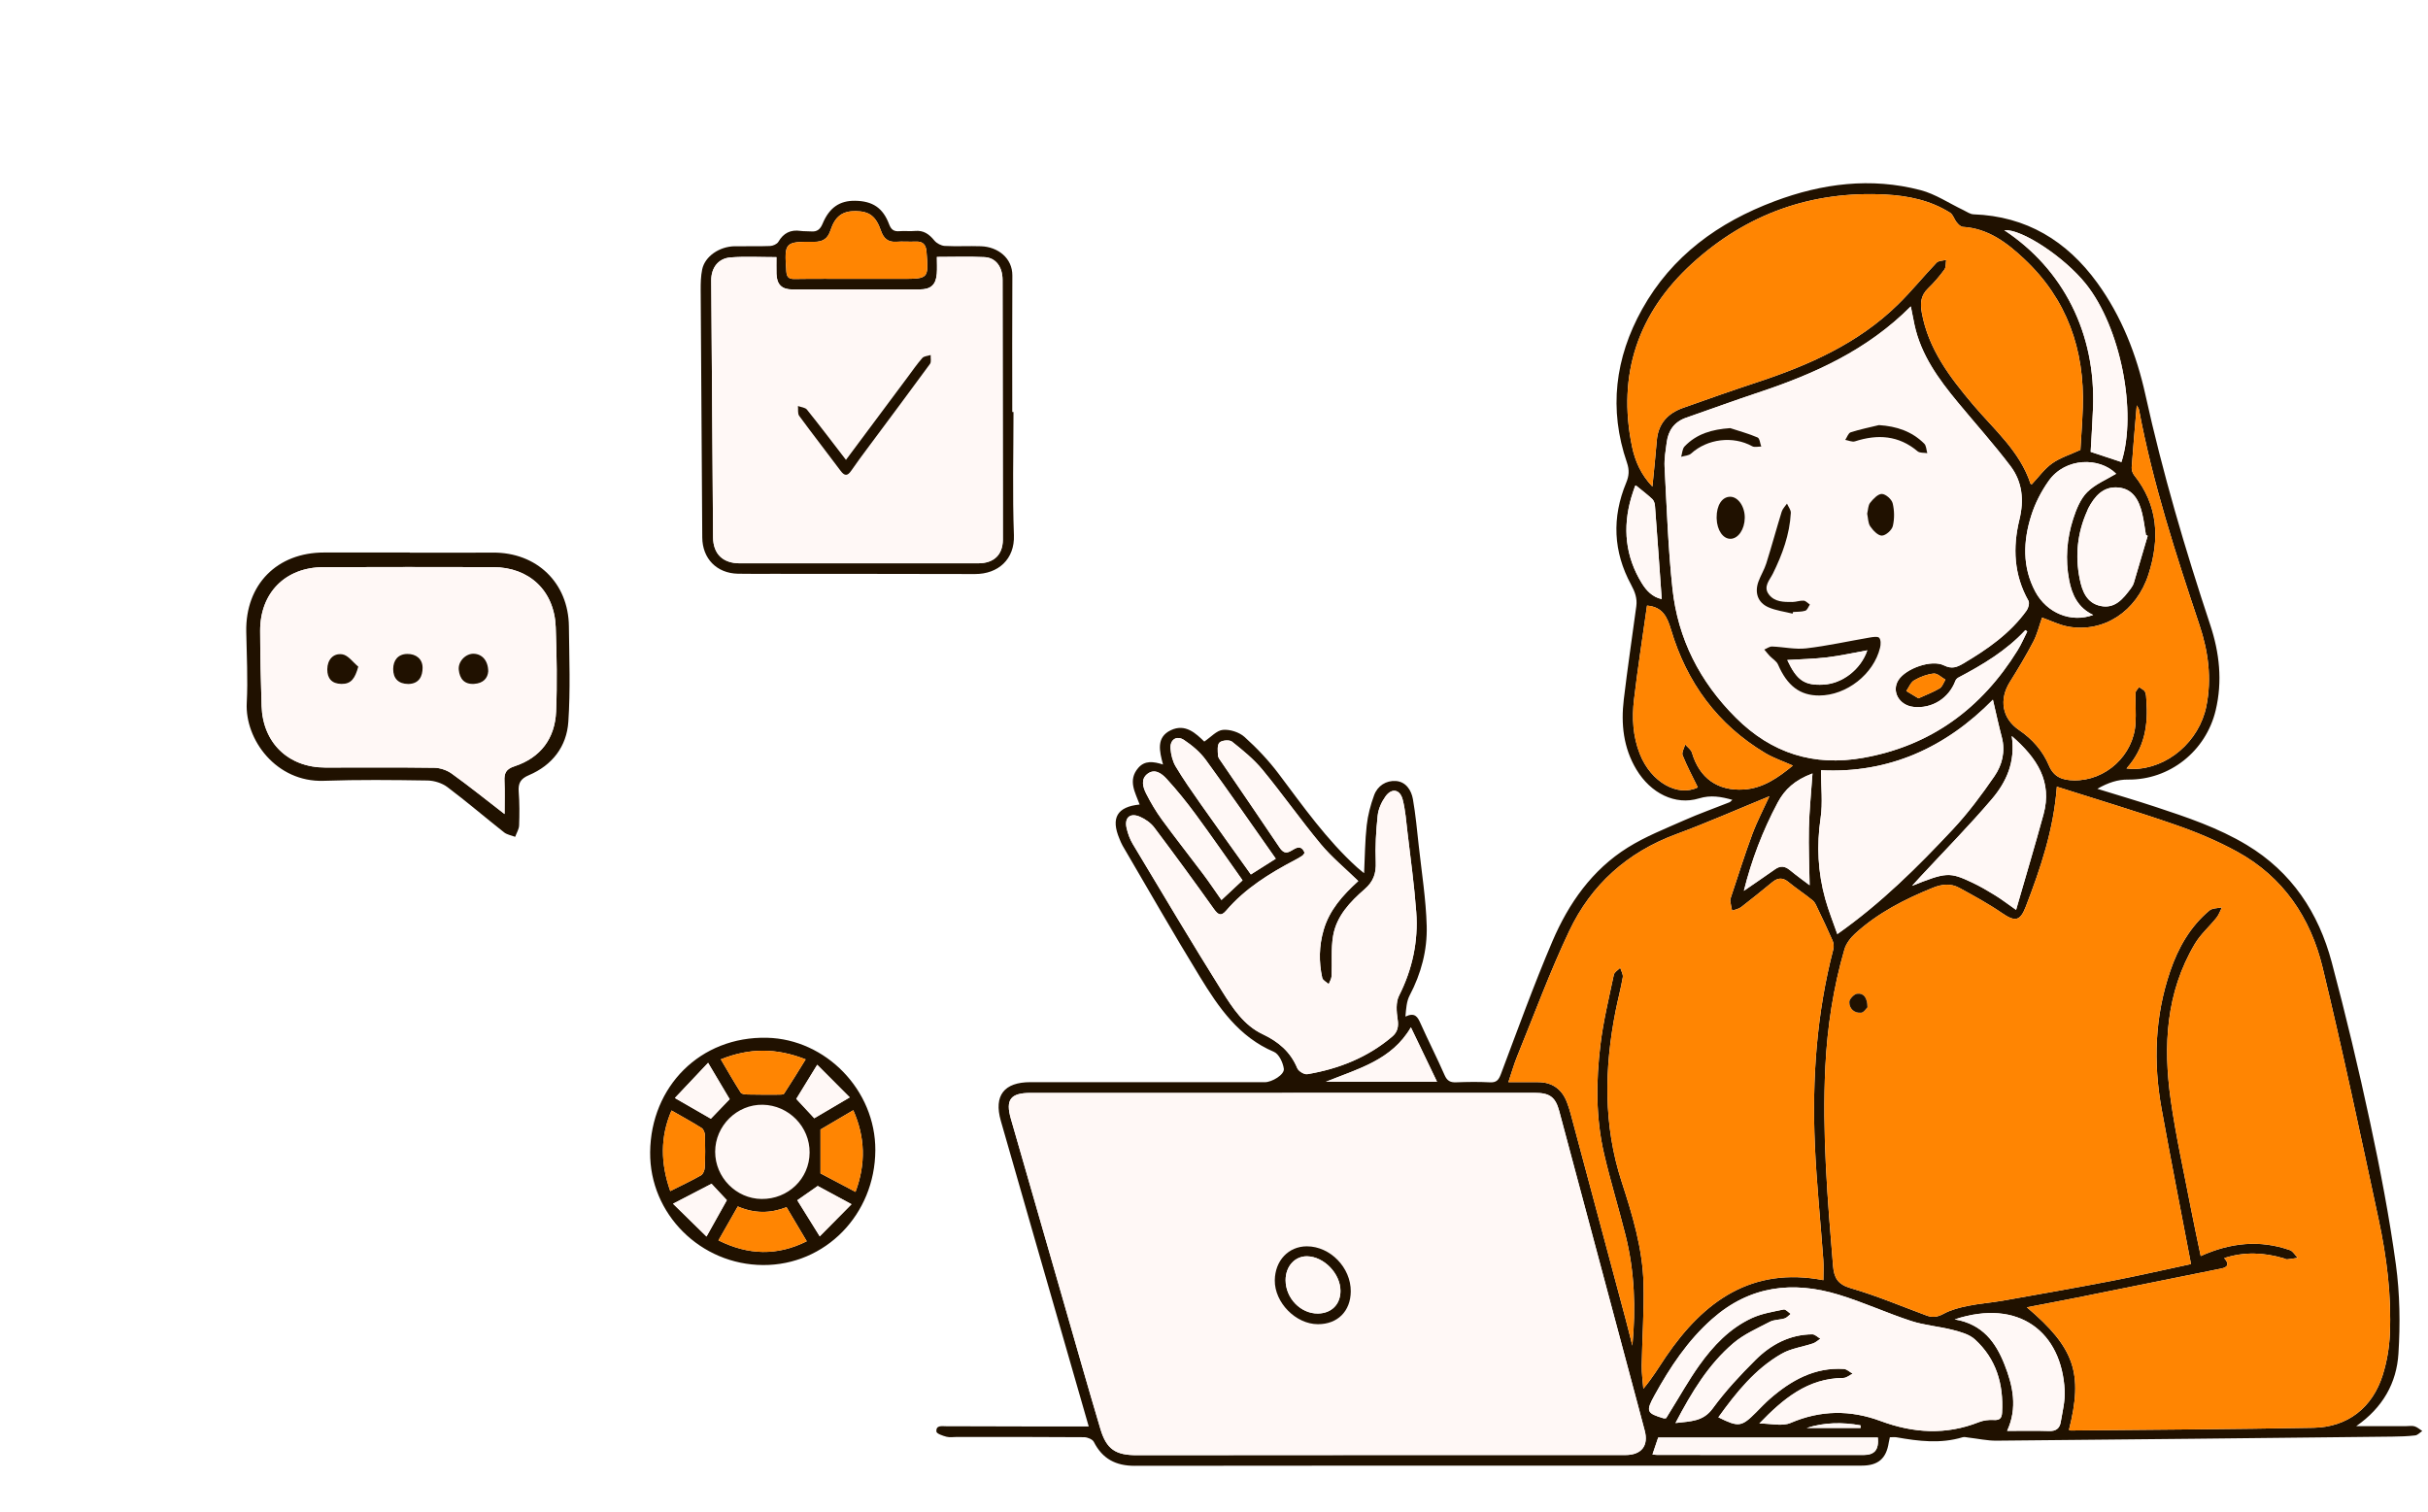 <svg width="212" height="132" viewBox="0 0 212 132" fill="none" xmlns="http://www.w3.org/2000/svg">
<path d="M95.062 124.566C94.419 122.331 93.802 120.188 93.186 118.045C91.251 111.323 89.31 104.603 87.387 97.877C86.754 95.667 87.673 94.498 89.972 94.499C96.793 94.505 103.614 94.503 110.435 94.503C111.058 94.504 112.165 93.843 112.098 93.331C112.027 92.795 111.67 92.036 111.236 91.852C108.165 90.553 106.413 87.977 104.784 85.321C102.465 81.54 100.269 77.683 98.024 73.856C97.913 73.666 97.833 73.456 97.747 73.252C96.973 71.426 97.541 70.448 99.508 70.254C99.123 69.201 98.456 68.143 99.381 67.063C99.957 66.39 100.706 66.49 101.549 66.761C101.242 65.608 100.927 64.388 102.228 63.766C103.507 63.154 104.423 64.054 105.151 64.757C105.735 64.366 106.232 63.783 106.776 63.735C107.394 63.68 108.204 63.938 108.665 64.353C109.752 65.332 110.777 66.415 111.655 67.584C113.794 70.428 115.842 73.341 118.499 75.749C118.653 75.888 118.82 76.015 119.106 76.252C119.179 74.761 119.183 73.411 119.334 72.077C119.434 71.184 119.671 70.288 119.98 69.442C120.281 68.615 121.034 68.142 121.877 68.2C122.743 68.259 123.23 68.989 123.369 69.79C123.601 71.126 123.728 72.48 123.875 73.829C124.131 76.168 124.506 78.505 124.572 80.85C124.631 82.963 124.092 85.015 123.084 86.924C122.811 87.441 122.776 88.083 122.714 88.77C123.561 88.373 123.786 88.817 124.035 89.372C124.715 90.888 125.469 92.371 126.138 93.891C126.357 94.387 126.638 94.532 127.149 94.512C128.122 94.475 129.1 94.459 130.071 94.513C130.654 94.546 130.851 94.323 131.049 93.798C132.512 89.917 133.92 86.01 135.548 82.198C136.963 78.887 139.015 75.952 142.136 74.005C143.675 73.045 145.396 72.367 147.064 71.627C148.353 71.054 149.688 70.585 150.999 70.062C151.091 70.026 151.16 69.931 151.261 69.845C150.268 69.567 149.379 69.406 148.346 69.72C146.275 70.35 144.13 69.276 142.88 67.194C141.742 65.299 141.526 63.219 141.78 61.086C142.104 58.363 142.508 55.65 142.874 52.933C142.966 52.249 142.754 51.676 142.418 51.057C140.856 48.178 140.732 45.188 141.987 42.163C142.24 41.554 142.282 41.055 142.053 40.388C140.453 35.739 141.014 31.253 143.382 27.002C145.978 22.344 150.043 19.414 154.949 17.572C159.091 16.016 163.356 15.469 167.686 16.601C168.994 16.943 170.18 17.751 171.423 18.342C171.715 18.48 172.012 18.704 172.313 18.715C176.935 18.878 180.467 21.041 183.118 24.693C185.244 27.623 186.556 30.977 187.325 34.472C188.825 41.288 190.793 47.959 192.988 54.574C193.791 56.996 194.069 59.482 193.461 62.029C192.61 65.594 189.444 68.123 185.784 68.076C184.95 68.066 184.066 68.335 183.131 68.882C184.857 69.417 186.543 69.911 188.211 70.461C190.946 71.364 193.674 72.279 196.168 73.779C200.109 76.149 202.443 79.706 203.596 84.031C204.828 88.654 205.938 93.314 206.942 97.992C207.824 102.106 208.625 106.248 209.195 110.414C209.546 112.98 209.582 115.626 209.418 118.215C209.258 120.746 208.07 122.913 205.732 124.536C207.325 124.536 208.704 124.536 210.082 124.536C210.333 124.536 210.6 124.483 210.83 124.553C211.072 124.627 211.278 124.819 211.5 124.96C211.296 125.094 211.102 125.32 210.885 125.345C210.225 125.423 209.556 125.444 208.889 125.451C197.37 125.577 185.85 125.704 174.33 125.805C173.509 125.813 172.686 125.626 171.863 125.533C171.699 125.514 171.518 125.46 171.37 125.505C169.446 126.089 167.526 125.853 165.602 125.512C165.419 125.48 165.225 125.508 165.012 125.508C164.973 125.688 164.938 125.82 164.918 125.953C164.708 127.36 163.999 127.983 162.559 127.983C155.264 127.988 147.97 127.987 140.675 127.987C126.81 127.987 112.945 127.977 99.079 128C97.427 128.003 96.26 127.395 95.509 125.913C95.394 125.686 94.955 125.505 94.665 125.502C90.962 125.473 87.259 125.481 83.556 125.479C83.25 125.479 82.928 125.538 82.641 125.462C82.317 125.377 81.78 125.194 81.763 125.014C81.71 124.436 82.238 124.545 82.61 124.546C85.227 124.549 87.844 124.56 90.46 124.566C91.96 124.569 93.46 124.566 95.062 124.566ZM191.307 110.383C190.431 105.778 189.548 101.301 188.735 96.812C188.003 92.765 188.149 88.753 189.483 84.827C190.182 82.77 191.23 80.922 192.914 79.507C193.173 79.29 193.638 79.318 194.007 79.233C193.854 79.533 193.746 79.868 193.54 80.127C192.92 80.906 192.141 81.583 191.639 82.427C189.119 86.67 188.87 91.317 189.536 96.041C189.979 99.189 190.679 102.301 191.279 105.426C191.552 106.845 191.861 108.257 192.156 109.682C194.767 108.506 197.325 108.25 199.94 109.165C200.213 109.261 200.397 109.608 200.623 109.838C200.314 109.885 200.007 109.943 199.698 109.971C199.596 109.98 199.489 109.905 199.382 109.874C197.673 109.372 195.966 109.292 194.203 109.862C194.665 110.37 194.531 110.656 193.957 110.772C189.777 111.617 185.598 112.462 181.417 113.3C179.96 113.592 178.5 113.864 176.974 114.158C181.145 117.693 181.9 119.924 180.652 124.859C180.701 124.879 180.751 124.918 180.8 124.917C187.867 124.846 194.934 124.81 202 124.679C204.977 124.624 207.153 122.929 208.048 120.069C208.407 118.921 208.618 117.692 208.67 116.49C208.815 113.119 208.395 109.779 207.691 106.493C206.116 99.139 204.557 91.779 202.793 84.469C201.748 80.139 199.357 76.579 195.349 74.379C193.634 73.438 191.8 72.669 189.95 72.026C186.546 70.844 183.09 69.812 179.594 68.698C179.313 72.452 178.168 75.829 176.885 79.165C176.383 80.47 175.933 80.505 174.787 79.719C173.605 78.908 172.336 78.218 171.075 77.53C170.33 77.123 169.557 77.202 168.756 77.528C166.299 78.526 163.96 79.721 161.988 81.52C161.585 81.888 161.195 82.388 161.047 82.899C160.077 86.237 159.552 89.661 159.381 93.127C159.095 98.939 159.569 104.726 160.05 110.513C160.138 111.579 160.449 112.157 161.606 112.493C163.857 113.146 166.031 114.066 168.235 114.883C168.766 115.081 169.199 115.001 169.719 114.718C170.359 114.37 171.106 114.18 171.829 114.033C172.833 113.829 173.863 113.757 174.873 113.579C178.065 113.015 181.258 112.454 184.441 111.84C186.719 111.401 188.982 110.879 191.307 110.383ZM111.947 95.431V95.439C104.626 95.439 97.305 95.44 89.984 95.438C88.234 95.437 87.782 96.023 88.266 97.704C89.783 102.976 91.302 108.249 92.821 113.52C93.903 117.275 94.966 121.036 96.082 124.781C96.615 126.572 97.425 127.073 99.253 127.072C113.477 127.059 127.701 127.056 141.924 127.058C143.317 127.058 143.965 126.257 143.604 124.914C143.41 124.191 143.22 123.467 143.027 122.744C140.735 114.174 138.445 105.605 136.148 97.037C135.813 95.785 135.305 95.43 133.992 95.43C126.644 95.432 119.295 95.431 111.947 95.431ZM159.207 111.788C159.207 111.167 159.243 110.587 159.201 110.013C158.958 106.664 158.608 103.321 158.463 99.968C158.215 94.207 158.617 88.492 160.078 82.883C160.137 82.654 160.107 82.36 160.012 82.142C159.609 81.215 159.173 80.302 158.736 79.391C158.607 79.123 158.493 78.809 158.277 78.632C157.591 78.068 156.841 77.583 156.155 77.019C155.655 76.607 155.225 76.645 154.754 77.029C153.85 77.766 152.948 78.507 152.023 79.216C151.809 79.38 151.503 79.424 151.239 79.523C151.183 79.239 151.111 78.957 151.079 78.671C151.065 78.541 151.12 78.398 151.164 78.268C151.769 76.458 152.336 74.635 153 72.847C153.412 71.736 153.97 70.68 154.493 69.533C151.724 70.666 149.067 71.839 146.348 72.846C142.087 74.423 138.935 77.251 137.019 81.291C135.328 84.857 133.964 88.579 132.472 92.239C132.185 92.945 131.978 93.684 131.704 94.497C132.65 94.497 133.48 94.495 134.31 94.498C135.537 94.501 136.369 95.112 136.805 96.223C137.066 96.888 137.231 97.593 137.417 98.285C138.921 103.893 140.422 109.501 141.92 115.111C142.132 115.906 142.328 116.707 142.531 117.505C142.838 114.241 142.725 111.032 141.937 107.883C141.34 105.499 140.613 103.146 140.058 100.753C139.329 97.608 139.354 94.404 139.741 91.224C139.99 89.171 140.484 87.147 140.911 85.119C140.959 84.887 141.277 84.711 141.469 84.51C141.551 84.786 141.738 85.082 141.694 85.337C141.526 86.317 141.264 87.28 141.07 88.256C140.076 93.277 139.986 98.254 141.596 103.201C142.537 106.095 143.428 109.036 143.504 112.108C143.562 114.484 143.385 116.866 143.346 119.246C143.334 119.919 143.437 120.595 143.488 121.269C144.294 120.319 144.852 119.363 145.474 118.45C148.773 113.613 152.969 110.59 159.207 111.788ZM177.009 55.145C176.955 55.104 176.9 55.063 176.846 55.022C175.183 56.819 173.126 58.045 170.996 59.167C170.888 59.224 170.778 59.338 170.736 59.45C170.162 60.981 168.687 61.906 167.077 61.729C165.813 61.591 165.128 60.353 165.771 59.37C166.423 58.373 168.649 57.566 169.733 58.103C170.434 58.451 170.878 58.262 171.439 57.931C173.533 56.692 175.512 55.318 176.953 53.312C177.11 53.093 177.223 52.659 177.112 52.462C175.838 50.201 175.729 47.81 176.326 45.368C176.741 43.673 176.58 42.068 175.547 40.703C174.092 38.781 172.475 36.981 170.937 35.121C169.266 33.101 167.733 31 167.164 28.365C167.058 27.876 166.967 27.384 166.841 26.755C163.041 30.571 158.44 32.642 153.58 34.259C151.454 34.966 149.35 35.739 147.233 36.473C146.201 36.831 145.667 37.58 145.529 38.626C145.435 39.34 145.305 40.065 145.343 40.778C145.534 44.322 145.651 47.878 146.031 51.404C146.504 55.788 148.415 59.529 151.563 62.67C154.682 65.78 158.364 66.939 162.663 66.18C168.601 65.13 173.017 61.862 176.161 56.794C176.486 56.271 176.729 55.696 177.009 55.145ZM144.28 42.491C144.416 41.073 144.558 39.78 144.661 38.483C144.779 37.002 145.61 36.096 146.95 35.619C149.094 34.856 151.241 34.099 153.402 33.388C157.929 31.896 162.234 29.996 165.7 26.609C166.891 25.446 167.94 24.141 169.092 22.937C169.266 22.755 169.645 22.769 169.93 22.693C169.882 22.981 169.924 23.334 169.77 23.544C169.345 24.125 168.872 24.681 168.353 25.18C167.715 25.792 167.65 26.461 167.8 27.294C168.377 30.498 170.254 32.945 172.279 35.345C174.113 37.516 176.361 39.399 177.292 42.232C177.303 42.267 177.385 42.28 177.407 42.29C177.997 41.666 178.504 40.945 179.182 40.464C179.883 39.967 180.749 39.703 181.649 39.287C181.716 38.133 181.816 36.86 181.858 35.586C182.023 30.524 180.479 26.114 176.735 22.604C175.226 21.189 173.588 19.942 171.378 19.812C171.191 19.801 170.985 19.582 170.846 19.412C170.632 19.149 170.534 18.74 170.272 18.576C168.556 17.497 166.627 17.093 164.636 16.988C158.172 16.647 152.492 18.679 147.746 23.011C143.045 27.302 141.195 32.67 142.499 38.99C142.764 40.273 143.289 41.455 144.28 42.491ZM118.597 76.936C117.445 75.814 116.273 74.853 115.321 73.708C113.565 71.595 111.983 69.338 110.235 67.217C109.473 66.292 108.515 65.513 107.571 64.761C107.348 64.583 106.679 64.64 106.478 64.846C106.266 65.062 106.327 65.588 106.35 65.974C106.361 66.173 106.533 66.371 106.657 66.553C108.343 69.032 110.045 71.5 111.713 73.991C112.02 74.448 112.283 74.578 112.774 74.274C113.163 74.033 113.628 73.746 113.912 74.476C113.848 74.558 113.798 74.665 113.713 74.723C113.507 74.861 113.29 74.985 113.07 75.1C110.846 76.269 108.724 77.577 107.067 79.515C106.629 80.027 106.364 79.898 105.995 79.38C104.289 76.986 102.554 74.612 100.786 72.264C100.484 71.862 100.009 71.528 99.543 71.325C98.672 70.947 98.159 71.396 98.371 72.319C98.48 72.797 98.657 73.283 98.909 73.703C101.491 78.006 104.053 82.322 106.716 86.575C107.623 88.023 108.622 89.538 110.222 90.295C111.634 90.963 112.669 91.837 113.272 93.28C113.381 93.541 113.882 93.846 114.146 93.802C116.897 93.339 119.427 92.338 121.573 90.506C122.02 90.124 122.132 89.652 122.036 89.023C121.932 88.347 121.865 87.525 122.154 86.954C123.327 84.633 123.846 82.197 123.658 79.635C123.488 77.315 123.166 75.006 122.895 72.693C122.783 71.733 122.715 70.756 122.475 69.826C122.242 68.917 121.515 68.79 120.974 69.548C120.633 70.026 120.354 70.632 120.293 71.207C120.149 72.555 120.069 73.923 120.126 75.276C120.167 76.273 119.917 76.983 119.15 77.65C117.887 78.75 116.699 79.993 116.402 81.712C116.204 82.862 116.321 84.065 116.266 85.242C116.255 85.477 116.103 85.706 116.016 85.938C115.821 85.757 115.498 85.605 115.452 85.393C115.144 83.993 115.169 82.591 115.574 81.203C116.074 79.485 117.203 78.204 118.597 76.936ZM146.295 124.263C147.668 124.107 148.718 124.126 149.545 122.99C150.65 121.472 151.949 120.078 153.284 118.75C154.631 117.412 156.27 116.533 158.242 116.518C158.476 116.516 158.711 116.768 158.945 116.902C158.734 117.041 158.54 117.231 158.308 117.31C157.397 117.619 156.388 117.743 155.571 118.209C153.236 119.543 151.593 121.607 150.039 123.764C151.817 124.646 152.057 124.609 153.346 123.318C153.739 122.924 154.119 122.515 154.538 122.15C156.387 120.54 158.434 119.385 160.992 119.541C161.257 119.557 161.508 119.81 161.765 119.953C161.496 120.084 161.228 120.326 160.959 120.327C157.82 120.35 155.687 122.164 153.618 124.303C154.611 124.303 155.604 124.573 156.345 124.255C158.976 123.125 161.578 123.113 164.199 124.087C167.065 125.153 169.905 125.329 172.788 124.186C173.187 124.028 173.66 123.971 174.09 123.997C174.616 124.03 174.784 123.833 174.811 123.35C174.949 120.872 174.303 118.66 172.436 116.961C171.945 116.513 171.182 116.307 170.506 116.133C169.307 115.824 168.043 115.735 166.872 115.353C164.744 114.659 162.696 113.713 160.557 113.061C156.534 111.835 152.786 112.271 149.499 115.172C147.356 117.064 145.823 119.388 144.462 121.851C143.694 123.241 143.771 123.41 145.258 123.853C145.308 123.868 145.367 123.849 145.475 123.843C145.587 123.66 145.713 123.45 145.843 123.243C146.678 121.903 147.45 120.519 148.364 119.234C149.581 117.524 151.025 115.994 152.966 115.098C153.825 114.701 154.802 114.547 155.74 114.349C155.911 114.313 156.149 114.597 156.355 114.734C156.179 114.869 156.021 115.067 155.821 115.129C155.401 115.259 154.91 115.228 154.533 115.425C153.437 115.998 152.263 116.509 151.338 117.3C149.18 119.143 147.722 121.539 146.295 124.263ZM185.676 67.103C185.99 67.13 186.123 67.153 186.255 67.152C189.259 67.124 192.03 64.743 192.647 61.662C193.129 59.252 192.819 56.899 192.053 54.602C189.989 48.414 187.97 42.214 186.768 35.784C186.741 35.644 186.633 35.518 186.57 35.398C186.417 37.217 186.258 39.007 186.129 40.8C186.113 41.024 186.195 41.309 186.334 41.483C188.452 44.131 188.588 47.071 187.596 50.154C186.552 53.402 183.684 55.274 180.582 54.716C179.79 54.573 179.042 54.191 178.303 53.93C178.056 54.63 177.883 55.372 177.541 56.026C176.913 57.229 176.213 58.396 175.493 59.548C174.525 61.098 174.814 62.747 176.301 63.756C177.461 64.543 178.364 65.573 178.899 66.842C179.339 67.885 180.112 68.127 181.078 68.144C183.858 68.192 186.294 65.955 186.462 63.167C186.516 62.281 186.441 61.388 186.465 60.5C186.47 60.331 186.665 60.168 186.772 60.003C186.95 60.133 187.196 60.228 187.289 60.404C187.399 60.611 187.392 60.887 187.411 61.135C187.57 63.274 187.296 65.298 185.676 67.103ZM160.424 81.57C164.293 78.844 167.455 75.679 170.513 72.418C171.852 70.99 173.032 69.396 174.143 67.781C174.82 66.799 175.116 65.622 174.786 64.374C174.501 63.291 174.267 62.194 174.01 61.099C169.873 65.312 164.884 67.558 159.002 67.26C159.002 68.732 159.163 70.109 158.966 71.432C158.609 73.839 158.728 76.184 159.374 78.508C159.657 79.526 160.058 80.512 160.424 81.57ZM143.81 52.884C143.427 55.608 142.997 58.34 142.674 61.085C142.486 62.689 142.568 64.295 143.181 65.841C144.17 68.336 146.51 69.606 148.245 68.757C147.792 67.826 147.301 66.913 146.917 65.957C146.818 65.71 147.057 65.328 147.14 65.008C147.343 65.247 147.653 65.455 147.733 65.73C148.38 67.941 149.968 69.088 152.263 68.942C153.965 68.834 155.256 67.9 156.545 66.855C155.699 66.477 154.872 66.203 154.142 65.767C149.963 63.274 147.279 59.598 145.904 54.983C145.564 53.843 145.157 52.996 143.81 52.884ZM175.656 64.273C175.993 66.544 175.177 68.298 173.923 69.772C171.928 72.116 169.76 74.313 167.665 76.573C167.478 76.775 167.293 76.98 166.951 77.355C169.931 76.162 170.224 76.136 172.19 77.062C172.891 77.392 173.563 77.789 174.223 78.195C174.777 78.536 175.294 78.936 176.034 79.455C176.866 76.568 177.682 73.848 178.43 71.109C179.208 68.261 177.88 66.202 175.656 64.273ZM182.767 53.698C181.443 53.08 180.912 51.948 180.665 50.652C180.32 48.843 180.461 47.042 181.021 45.305C181.289 44.474 181.65 43.57 182.244 42.974C182.941 42.276 183.939 41.876 184.769 41.369C183.322 39.91 180.341 39.929 178.876 41.997C178.229 42.911 177.692 43.958 177.356 45.024C176.654 47.251 176.565 49.511 177.71 51.66C178.713 53.543 180.857 54.415 182.767 53.698ZM170.674 115.214C173.12 115.624 174.264 117.235 175.019 119.143C175.755 121 176.182 122.935 175.251 124.951C176.539 124.951 177.732 124.923 178.924 124.963C179.513 124.983 179.839 124.725 179.927 124.205C180.084 123.282 180.322 122.342 180.276 121.422C180.021 116.337 176.293 113.357 170.674 115.214ZM185.233 40.348C186.624 35.987 185.154 28.578 182.131 24.797C180.242 22.434 176.494 19.966 175.006 20.105C180.117 23.482 183.01 29.062 182.751 35.657C182.7 36.952 182.612 38.245 182.546 39.458C183.508 39.777 184.371 40.062 185.233 40.348ZM187.525 46.792L187.372 46.715C187.265 46.09 187.193 45.457 187.045 44.842C186.771 43.705 186.258 42.687 184.949 42.571C183.632 42.453 182.889 43.343 182.33 44.403C182.292 44.476 182.27 44.558 182.236 44.634C181.382 46.54 181.179 48.524 181.59 50.561C181.804 51.625 182.199 52.657 183.404 52.914C184.67 53.184 185.38 52.282 186.043 51.4C186.158 51.247 186.263 51.072 186.318 50.891C186.728 49.527 187.124 48.159 187.525 46.792ZM109.219 76.36C109.941 75.904 110.614 75.478 111.394 74.985C109.347 72.081 107.349 69.186 105.276 66.346C104.782 65.671 104.093 65.095 103.392 64.625C102.743 64.19 102.145 64.584 102.204 65.369C102.244 65.903 102.387 66.481 102.658 66.936C103.324 68.052 104.073 69.122 104.821 70.186C106.269 72.244 107.74 74.287 109.219 76.36ZM158.257 67.542C156.721 68.112 155.831 68.936 155.22 70.082C153.909 72.542 152.925 75.123 152.266 77.79C153.189 77.154 154.098 76.537 154.997 75.904C155.449 75.586 155.843 75.624 156.268 75.972C156.863 76.461 157.49 76.91 158.007 77.302C157.981 75.655 157.905 73.981 157.944 72.311C157.98 70.772 158.141 69.237 158.257 67.542ZM108.493 76.872C107.096 74.901 105.775 72.986 104.397 71.112C103.611 70.043 102.772 69.005 101.877 68.026C101.467 67.578 100.854 67.079 100.201 67.568C99.582 68.032 99.793 68.743 100.083 69.313C100.483 70.096 100.934 70.864 101.452 71.573C102.628 73.184 103.867 74.748 105.064 76.344C105.606 77.067 106.108 77.82 106.652 78.593C107.27 78.015 107.856 77.468 108.493 76.872ZM144.285 127.008C144.437 127.024 144.571 127.049 144.704 127.049C150.708 127.053 156.712 127.059 162.716 127.055C163.687 127.054 164.058 126.596 163.966 125.534H144.783C144.607 126.053 144.451 126.515 144.285 127.008ZM145.093 52.315C144.894 49.521 144.707 46.838 144.503 44.157C144.488 43.955 144.404 43.706 144.263 43.575C143.809 43.155 143.313 42.78 142.835 42.39C142.804 42.414 142.771 42.426 142.764 42.447C142.649 42.788 142.526 43.125 142.426 43.47C141.673 46.083 141.915 48.582 143.348 50.918C143.753 51.579 144.288 52.143 145.093 52.315ZM125.473 94.462C124.689 92.829 123.947 91.282 123.192 89.71C121.518 92.578 118.607 93.316 115.771 94.462H125.473ZM167.506 60.981C168.186 60.671 168.805 60.441 169.362 60.108C169.597 59.968 169.701 59.61 169.865 59.35C169.523 59.159 169.162 58.783 168.843 58.816C168.258 58.876 167.656 59.107 167.141 59.405C166.833 59.583 166.674 60.021 166.449 60.342C166.781 60.543 167.114 60.745 167.506 60.981ZM157.743 124.697H162.456C162.455 124.62 162.453 124.544 162.451 124.467C160.87 124.182 159.299 124.202 157.743 124.697Z" fill="#201100"/>
<path d="M88.493 35.978C88.493 39.563 88.396 43.152 88.53 46.733C88.608 48.819 87.17 50.132 85.132 50.127C79.234 50.112 73.337 50.113 67.439 50.108C66.438 50.107 65.436 50.121 64.435 50.1C62.572 50.06 61.329 48.774 61.318 46.928C61.274 39.733 61.219 32.538 61.18 25.342C61.177 24.735 61.188 24.113 61.312 23.522C61.549 22.39 62.809 21.523 64.153 21.503C65.182 21.488 66.213 21.523 67.24 21.482C67.492 21.472 67.847 21.316 67.963 21.116C68.412 20.343 69.034 20.038 69.906 20.165C70.207 20.208 70.518 20.182 70.822 20.209C71.345 20.257 71.624 20.016 71.823 19.538C72.409 18.131 73.311 17.515 74.658 17.533C76.191 17.553 77.094 18.148 77.635 19.59C77.814 20.069 78.065 20.23 78.55 20.187C78.992 20.149 79.444 20.212 79.884 20.168C80.64 20.093 81.128 20.446 81.584 21.004C81.786 21.251 82.178 21.458 82.495 21.476C83.55 21.533 84.61 21.465 85.666 21.504C87.14 21.557 88.403 22.548 88.393 24.058C88.368 28.031 88.385 32.005 88.385 35.978L88.493 35.978ZM67.795 22.456C66.39 22.456 65.084 22.381 63.791 22.479C62.71 22.561 62.095 23.391 62.102 24.482C62.153 31.959 62.206 39.435 62.261 46.911C62.272 48.38 63.119 49.193 64.617 49.192C66.314 49.191 68.012 49.191 69.71 49.191C74.942 49.191 80.174 49.196 85.406 49.191C86.784 49.189 87.556 48.443 87.564 47.129C87.571 46.045 87.563 44.961 87.562 43.877C87.555 37.4 87.55 30.923 87.538 24.446C87.536 23.305 86.952 22.503 85.965 22.454C84.613 22.387 83.254 22.437 81.804 22.437C81.804 22.968 81.834 23.436 81.798 23.898C81.723 24.87 81.276 25.273 80.3 25.274C76.598 25.279 72.897 25.281 69.195 25.277C68.261 25.276 67.827 24.846 67.797 23.91C67.783 23.447 67.795 22.982 67.795 22.456ZM74.695 24.351C76.029 24.351 77.362 24.351 78.696 24.351C81.093 24.35 81.086 24.35 80.896 21.957C80.847 21.338 80.561 21.065 79.936 21.096C79.382 21.123 78.822 21.069 78.27 21.111C77.527 21.168 77.146 20.802 76.92 20.147C76.482 18.878 75.908 18.448 74.702 18.435C73.579 18.423 72.921 18.876 72.522 20.093C72.273 20.851 71.851 21.126 71.058 21.118C68.514 21.092 68.479 21.163 68.658 23.693C68.692 24.174 68.85 24.37 69.365 24.362C71.141 24.334 72.918 24.352 74.695 24.351Z" fill="#201100"/>
<path d="M35.782 48.26C38.199 48.26 40.616 48.275 43.032 48.256C46.855 48.226 49.631 50.883 49.673 54.694C49.704 57.474 49.811 60.264 49.624 63.033C49.478 65.197 48.216 66.828 46.176 67.693C45.453 68 45.233 68.392 45.29 69.136C45.365 70.112 45.362 71.098 45.326 72.076C45.314 72.413 45.102 72.743 44.981 73.076C44.656 72.949 44.275 72.892 44.013 72.685C42.355 71.378 40.752 70 39.065 68.732C38.599 68.381 37.915 68.165 37.326 68.156C34.308 68.11 31.285 68.076 28.269 68.183C24.121 68.328 21.375 64.584 21.545 61.371C21.654 59.304 21.536 57.224 21.501 55.15C21.432 51.043 24.187 48.244 28.306 48.247C30.798 48.249 33.29 48.247 35.782 48.247L35.782 48.26ZM44.056 71.086C44.056 70.008 44.087 69.103 44.047 68.202C44.017 67.522 44.172 67.161 44.923 66.914C47.197 66.168 48.458 64.488 48.556 62.122C48.658 59.675 48.609 57.218 48.523 54.769C48.411 51.593 46.223 49.53 43.057 49.524C38.111 49.514 33.165 49.507 28.219 49.527C24.916 49.54 22.705 51.774 22.715 55.085C22.721 57.271 22.772 59.457 22.841 61.641C22.942 64.873 25.181 67.024 28.408 67.025C31.579 67.026 34.751 66.999 37.922 67.045C38.44 67.052 39.033 67.258 39.454 67.562C40.972 68.656 42.432 69.831 44.056 71.086Z" fill="#201100"/>
<path d="M191.307 110.382C188.982 110.879 186.719 111.401 184.441 111.84C181.258 112.453 178.065 113.014 174.873 113.578C173.863 113.757 172.833 113.829 171.83 114.033C171.106 114.18 170.359 114.369 169.72 114.717C169.199 115 168.767 115.08 168.235 114.883C166.031 114.066 163.857 113.146 161.606 112.492C160.449 112.157 160.139 111.578 160.05 110.512C159.57 104.726 159.095 98.939 159.381 93.126C159.552 89.661 160.077 86.237 161.047 82.898C161.196 82.388 161.585 81.888 161.988 81.52C163.96 79.72 166.299 78.526 168.756 77.527C169.557 77.201 170.331 77.122 171.075 77.529C172.336 78.218 173.605 78.908 174.787 79.718C175.934 80.505 176.383 80.47 176.885 79.164C178.169 75.828 179.313 72.452 179.594 68.697C183.09 69.812 186.546 70.843 189.95 72.026C191.8 72.669 193.634 73.437 195.349 74.379C199.357 76.579 201.748 80.139 202.793 84.469C204.558 91.779 206.116 99.139 207.691 106.493C208.396 109.779 208.815 113.119 208.67 116.489C208.618 117.691 208.407 118.921 208.048 120.069C207.153 122.929 204.977 124.623 202 124.679C194.934 124.81 187.867 124.845 180.8 124.917C180.751 124.917 180.701 124.879 180.652 124.858C181.9 119.924 181.145 117.693 176.974 114.158C178.5 113.864 179.961 113.592 181.417 113.3C185.598 112.462 189.777 111.617 193.957 110.771C194.531 110.655 194.665 110.369 194.203 109.861C195.966 109.292 197.673 109.372 199.383 109.874C199.489 109.905 199.596 109.979 199.698 109.97C200.008 109.943 200.315 109.884 200.623 109.838C200.397 109.608 200.213 109.26 199.94 109.165C197.325 108.25 194.767 108.505 192.156 109.682C191.861 108.257 191.552 106.845 191.279 105.426C190.679 102.301 189.979 99.188 189.536 96.04C188.87 91.317 189.119 86.67 191.639 82.427C192.141 81.582 192.92 80.905 193.54 80.126C193.746 79.868 193.855 79.532 194.008 79.232C193.638 79.318 193.173 79.29 192.914 79.507C191.23 80.921 190.182 82.77 189.483 84.827C188.149 88.753 188.003 92.764 188.736 96.811C189.548 101.301 190.431 105.777 191.307 110.382ZM163.057 87.961C163.042 87.127 162.739 86.712 162.163 86.777C161.896 86.807 161.475 87.245 161.474 87.499C161.47 88.075 161.899 88.481 162.5 88.432C162.74 88.413 162.952 88.056 163.057 87.961Z" fill="#FF8502"/>
<path d="M111.947 95.431C119.295 95.431 126.644 95.432 133.992 95.431C135.305 95.43 135.813 95.786 136.148 97.037C138.445 105.605 140.735 114.175 143.027 122.744C143.22 123.467 143.41 124.192 143.605 124.915C143.965 126.257 143.317 127.059 141.924 127.059C127.701 127.057 113.477 127.059 99.253 127.072C97.425 127.074 96.615 126.572 96.082 124.782C94.966 121.037 93.903 117.276 92.821 113.521C91.302 108.249 89.783 102.977 88.266 97.704C87.782 96.023 88.234 95.437 89.984 95.438C97.305 95.441 104.626 95.439 111.947 95.439V95.431ZM117.942 112.768C117.955 110.694 116.15 108.838 114.117 108.834C112.509 108.831 111.329 110.077 111.308 111.801C111.285 113.742 113.134 115.627 115.066 115.634C116.786 115.641 117.931 114.5 117.942 112.768Z" fill="#FFF8F6"/>
<path d="M159.207 111.789C152.969 110.59 148.773 113.613 145.474 118.451C144.852 119.363 144.294 120.319 143.488 121.269C143.437 120.595 143.334 119.919 143.346 119.246C143.385 116.866 143.562 114.485 143.504 112.108C143.428 109.036 142.537 106.096 141.596 103.201C139.986 98.254 140.076 93.277 141.071 88.256C141.264 87.28 141.526 86.317 141.694 85.337C141.738 85.082 141.551 84.787 141.47 84.51C141.277 84.712 140.959 84.887 140.911 85.119C140.484 87.148 139.99 89.172 139.741 91.225C139.354 94.404 139.329 97.609 140.058 100.753C140.613 103.147 141.34 105.499 141.937 107.883C142.725 111.033 142.838 114.241 142.531 117.506C142.328 116.707 142.132 115.907 141.92 115.111C140.422 109.502 138.921 103.893 137.417 98.286C137.231 97.593 137.066 96.888 136.805 96.223C136.369 95.112 135.537 94.501 134.31 94.498C133.48 94.496 132.65 94.498 131.704 94.498C131.978 93.684 132.185 92.945 132.472 92.239C133.964 88.579 135.328 84.858 137.019 81.291C138.935 77.251 142.087 74.423 146.348 72.846C149.067 71.84 151.724 70.666 154.493 69.533C153.97 70.68 153.412 71.737 153 72.847C152.336 74.635 151.769 76.459 151.164 78.268C151.12 78.398 151.065 78.541 151.079 78.671C151.111 78.958 151.183 79.24 151.239 79.523C151.503 79.424 151.809 79.38 152.023 79.216C152.948 78.507 153.85 77.766 154.754 77.03C155.225 76.646 155.655 76.608 156.155 77.02C156.841 77.584 157.592 78.068 158.277 78.632C158.493 78.809 158.608 79.124 158.736 79.391C159.173 80.303 159.609 81.215 160.012 82.142C160.107 82.36 160.137 82.655 160.078 82.883C158.617 88.492 158.215 94.208 158.463 99.969C158.608 103.321 158.958 106.664 159.201 110.013C159.243 110.587 159.207 111.167 159.207 111.789Z" fill="#FF8502"/>
<path d="M177.009 55.145C176.729 55.696 176.486 56.271 176.162 56.794C173.017 61.862 168.601 65.13 162.663 66.18C158.364 66.939 154.682 65.78 151.564 62.67C148.415 59.529 146.504 55.788 146.032 51.404C145.651 47.878 145.534 44.322 145.343 40.777C145.305 40.065 145.435 39.34 145.529 38.626C145.667 37.58 146.201 36.831 147.233 36.473C149.35 35.739 151.454 34.966 153.58 34.259C158.44 32.642 163.041 30.571 166.841 26.755C166.967 27.383 167.058 27.875 167.164 28.365C167.733 31 169.266 33.1 170.937 35.121C172.475 36.981 174.092 38.781 175.547 40.703C176.581 42.068 176.741 43.673 176.326 45.368C175.729 47.81 175.838 50.201 177.112 52.462C177.223 52.659 177.11 53.093 176.953 53.312C175.512 55.318 173.534 56.692 171.439 57.93C170.878 58.262 170.434 58.451 169.733 58.103C168.649 57.566 166.423 58.373 165.771 59.37C165.128 60.353 165.813 61.591 167.077 61.729C168.687 61.906 170.162 60.981 170.736 59.45C170.778 59.338 170.888 59.224 170.996 59.167C173.126 58.045 175.183 56.819 176.846 55.022C176.901 55.063 176.955 55.104 177.009 55.145ZM158.852 60.734C161.228 60.725 163.601 58.872 164.158 56.559C164.225 56.283 164.238 55.879 164.083 55.7C163.96 55.557 163.536 55.625 163.258 55.673C161.407 55.987 159.569 56.4 157.707 56.617C156.734 56.73 155.724 56.491 154.729 56.456C154.505 56.448 154.275 56.628 154.048 56.721C154.203 56.905 154.35 57.096 154.515 57.27C154.759 57.528 155.117 57.73 155.248 58.032C156.051 59.883 157.161 60.741 158.852 60.734ZM156.523 53.586C156.535 53.537 156.547 53.489 156.559 53.441C156.919 53.411 157.297 53.436 157.632 53.329C157.804 53.274 157.899 52.98 158.028 52.795C157.849 52.674 157.676 52.465 157.489 52.452C157.164 52.43 156.831 52.566 156.501 52.568C155.747 52.574 154.946 52.573 154.445 51.906C153.932 51.225 154.52 50.657 154.801 50.086C155.628 48.409 156.264 46.675 156.365 44.792C156.38 44.527 156.147 44.249 156.029 43.977C155.872 44.21 155.649 44.423 155.569 44.68C155.106 46.179 154.696 47.694 154.226 49.19C154.053 49.741 153.734 50.244 153.537 50.789C153.19 51.749 153.476 52.613 154.393 53.023C155.054 53.319 155.809 53.406 156.523 53.586ZM164.057 37.122C163.232 37.324 162.396 37.49 161.591 37.752C161.384 37.819 161.274 38.184 161.119 38.413C161.404 38.461 161.723 38.618 161.966 38.539C163.946 37.9 165.777 38.012 167.435 39.409C167.627 39.57 167.994 39.523 168.28 39.572C168.197 39.29 168.198 38.923 168.015 38.741C166.938 37.666 165.6 37.218 164.057 37.122ZM152.344 45.224C152.357 44.231 151.76 43.371 151.063 43.379C150.359 43.386 149.881 44.122 149.887 45.187C149.888 45.215 149.887 45.243 149.888 45.27C149.916 46.303 150.453 47.077 151.123 47.049C151.789 47.021 152.33 46.212 152.344 45.224ZM163.032 44.856C163.115 45.237 163.102 45.675 163.302 45.967C163.545 46.321 163.97 46.775 164.314 46.772C164.649 46.77 165.185 46.296 165.27 45.942C165.423 45.307 165.413 44.58 165.256 43.944C165.17 43.597 164.645 43.137 164.314 43.133C163.97 43.129 163.561 43.568 163.294 43.903C163.108 44.136 163.116 44.521 163.032 44.856ZM151.075 37.386C149.508 37.491 148.151 37.87 147.089 38.983C146.89 39.19 146.884 39.581 146.79 39.887C147.083 39.798 147.454 39.793 147.659 39.606C149.082 38.311 151.321 38.04 152.995 38.968C153.2 39.081 153.518 38.99 153.783 38.994C153.68 38.72 153.649 38.281 153.463 38.201C152.692 37.87 151.875 37.648 151.075 37.386Z" fill="#FFF8F6"/>
<path d="M144.28 42.491C143.289 41.455 142.764 40.273 142.499 38.99C141.195 32.67 143.045 27.301 147.746 23.011C152.492 18.679 158.172 16.647 164.636 16.988C166.627 17.093 168.556 17.497 170.272 18.576C170.534 18.74 170.632 19.149 170.846 19.412C170.985 19.582 171.191 19.801 171.378 19.812C173.588 19.942 175.226 21.189 176.735 22.604C180.479 26.114 182.023 30.524 181.858 35.586C181.816 36.86 181.716 38.133 181.649 39.287C180.749 39.702 179.883 39.967 179.182 40.464C178.504 40.945 177.997 41.666 177.407 42.29C177.385 42.28 177.303 42.267 177.292 42.232C176.361 39.399 174.113 37.516 172.279 35.344C170.254 32.945 168.377 30.498 167.8 27.294C167.65 26.461 167.716 25.792 168.353 25.18C168.872 24.681 169.345 24.125 169.77 23.544C169.924 23.334 169.882 22.981 169.93 22.693C169.645 22.769 169.266 22.755 169.092 22.937C167.941 24.141 166.891 25.446 165.7 26.609C162.234 29.996 157.93 31.896 153.402 33.388C151.241 34.099 149.094 34.856 146.95 35.619C145.61 36.096 144.779 37.002 144.661 38.483C144.558 39.779 144.416 41.073 144.28 42.491Z" fill="#FF8502"/>
<path d="M118.597 76.936C117.203 78.204 116.074 79.485 115.573 81.203C115.169 82.591 115.143 83.993 115.452 85.393C115.498 85.606 115.821 85.758 116.016 85.938C116.103 85.706 116.255 85.478 116.266 85.242C116.321 84.065 116.204 82.862 116.402 81.713C116.698 79.993 117.887 78.75 119.15 77.651C119.917 76.984 120.167 76.273 120.125 75.276C120.069 73.923 120.149 72.556 120.293 71.207C120.354 70.633 120.633 70.026 120.974 69.549C121.515 68.79 122.242 68.918 122.475 69.826C122.714 70.757 122.783 71.734 122.895 72.694C123.166 75.006 123.488 77.316 123.658 79.636C123.846 82.197 123.326 84.634 122.154 86.954C121.865 87.526 121.931 88.348 122.035 89.024C122.132 89.652 122.02 90.125 121.573 90.506C119.427 92.338 116.897 93.339 114.146 93.802C113.882 93.847 113.381 93.541 113.272 93.28C112.669 91.838 111.634 90.963 110.222 90.295C108.622 89.539 107.623 88.024 106.716 86.575C104.053 82.322 101.491 78.006 98.908 73.703C98.657 73.284 98.48 72.798 98.37 72.319C98.159 71.396 98.672 70.947 99.543 71.326C100.009 71.528 100.483 71.863 100.786 72.264C102.554 74.612 104.289 76.986 105.995 79.38C106.364 79.898 106.629 80.028 107.067 79.515C108.724 77.578 110.846 76.269 113.07 75.101C113.29 74.985 113.507 74.862 113.713 74.723C113.797 74.666 113.848 74.558 113.912 74.476C113.628 73.747 113.163 74.033 112.774 74.274C112.283 74.579 112.02 74.449 111.713 73.991C110.044 71.501 108.343 69.032 106.657 66.554C106.533 66.372 106.361 66.173 106.349 65.975C106.327 65.588 106.266 65.063 106.478 64.846C106.679 64.641 107.348 64.584 107.571 64.762C108.515 65.514 109.473 66.292 110.235 67.218C111.983 69.338 113.564 71.596 115.321 73.708C116.273 74.853 117.445 75.815 118.597 76.936Z" fill="#FFF8F6"/>
<path d="M146.295 124.263C147.722 121.539 149.181 119.144 151.338 117.3C152.263 116.51 153.437 115.998 154.533 115.425C154.91 115.228 155.401 115.26 155.821 115.129C156.021 115.067 156.179 114.87 156.355 114.734C156.149 114.598 155.911 114.314 155.74 114.35C154.803 114.548 153.825 114.702 152.966 115.098C151.025 115.994 149.581 117.524 148.364 119.235C147.45 120.519 146.678 121.903 145.843 123.243C145.713 123.451 145.587 123.661 145.475 123.844C145.367 123.85 145.308 123.868 145.258 123.854C143.771 123.41 143.694 123.242 144.462 121.852C145.823 119.388 147.356 117.065 149.499 115.173C152.786 112.271 156.534 111.836 160.557 113.062C162.696 113.714 164.744 114.66 166.872 115.354C168.043 115.735 169.307 115.824 170.506 116.133C171.182 116.308 171.945 116.514 172.436 116.961C174.303 118.66 174.949 120.873 174.811 123.351C174.784 123.833 174.616 124.03 174.09 123.998C173.66 123.971 173.187 124.029 172.788 124.187C169.905 125.33 167.065 125.153 164.199 124.087C161.578 123.113 158.976 123.126 156.345 124.255C155.604 124.573 154.611 124.304 153.618 124.304C155.687 122.165 157.82 120.35 160.959 120.328C161.228 120.326 161.496 120.084 161.765 119.954C161.508 119.811 161.257 119.558 160.992 119.542C158.434 119.386 156.387 120.54 154.538 122.15C154.119 122.515 153.739 122.925 153.346 123.318C152.057 124.61 151.817 124.646 150.039 123.765C151.593 121.607 153.236 119.543 155.571 118.21C156.388 117.744 157.397 117.619 158.308 117.31C158.54 117.231 158.734 117.041 158.945 116.902C158.711 116.768 158.476 116.516 158.242 116.518C156.27 116.533 154.631 117.412 153.284 118.751C151.949 120.078 150.65 121.473 149.545 122.99C148.718 124.126 147.668 124.107 146.295 124.263Z" fill="#FFF8F6"/>
<path d="M185.676 67.103C187.296 65.298 187.57 63.274 187.411 61.135C187.392 60.887 187.399 60.611 187.289 60.404C187.196 60.228 186.95 60.133 186.772 60.003C186.665 60.168 186.47 60.331 186.465 60.5C186.441 61.388 186.516 62.281 186.462 63.167C186.294 65.955 183.858 68.192 181.078 68.144C180.112 68.127 179.339 67.885 178.899 66.842C178.364 65.573 177.461 64.543 176.301 63.756C174.814 62.747 174.526 61.098 175.493 59.548C176.213 58.396 176.913 57.229 177.541 56.026C177.883 55.372 178.056 54.63 178.303 53.93C179.042 54.191 179.79 54.573 180.582 54.716C183.684 55.274 186.552 53.402 187.596 50.154C188.588 47.071 188.452 44.131 186.334 41.483C186.195 41.309 186.113 41.024 186.129 40.8C186.258 39.007 186.417 37.217 186.57 35.398C186.633 35.518 186.741 35.644 186.768 35.784C187.97 42.214 189.989 48.414 192.053 54.602C192.819 56.899 193.129 59.252 192.647 61.662C192.03 64.743 189.259 67.124 186.255 67.152C186.123 67.153 185.99 67.13 185.676 67.103Z" fill="#FF8502"/>
<path d="M160.424 81.569C160.058 80.512 159.658 79.526 159.374 78.507C158.728 76.184 158.609 73.838 158.967 71.432C159.163 70.108 159.002 68.732 159.002 67.259C164.884 67.558 169.873 65.312 174.01 61.099C174.268 62.194 174.501 63.291 174.787 64.374C175.116 65.621 174.82 66.798 174.144 67.781C173.032 69.395 171.852 70.99 170.513 72.417C167.455 75.678 164.293 78.844 160.424 81.569Z" fill="#FFF8F6"/>
<path d="M143.81 52.884C145.157 52.996 145.564 53.843 145.904 54.983C147.28 59.598 149.963 63.274 154.142 65.766C154.872 66.202 155.699 66.477 156.545 66.854C155.256 67.899 153.965 68.833 152.263 68.941C149.968 69.087 148.38 67.94 147.733 65.73C147.653 65.455 147.343 65.246 147.14 65.007C147.057 65.328 146.818 65.71 146.917 65.957C147.301 66.913 147.792 67.825 148.245 68.757C146.51 69.606 144.17 68.335 143.181 65.841C142.568 64.295 142.486 62.689 142.674 61.085C142.997 58.34 143.427 55.608 143.81 52.884Z" fill="#FF8502"/>
<path d="M175.656 64.273C177.88 66.202 179.208 68.261 178.43 71.109C177.682 73.848 176.866 76.569 176.034 79.455C175.294 78.937 174.777 78.537 174.223 78.196C173.563 77.789 172.891 77.393 172.19 77.063C170.224 76.137 169.931 76.163 166.951 77.355C167.293 76.981 167.478 76.776 167.665 76.573C169.76 74.314 171.928 72.117 173.923 69.773C175.177 68.298 175.993 66.544 175.656 64.273Z" fill="#FFF8F6"/>
<path d="M182.766 53.698C180.856 54.415 178.713 53.543 177.71 51.659C176.565 49.51 176.653 47.25 177.356 45.024C177.692 43.958 178.229 42.911 178.876 41.997C180.34 39.928 183.322 39.909 184.769 41.369C183.939 41.876 182.941 42.276 182.244 42.974C181.649 43.57 181.289 44.474 181.021 45.304C180.461 47.042 180.32 48.843 180.665 50.652C180.912 51.948 181.443 53.079 182.766 53.698Z" fill="#FFF8F6"/>
<path d="M170.674 115.214C176.293 113.357 180.021 116.337 180.276 121.422C180.322 122.342 180.084 123.282 179.927 124.205C179.839 124.725 179.514 124.984 178.924 124.963C177.733 124.923 176.539 124.951 175.251 124.951C176.182 122.935 175.755 121 175.019 119.143C174.264 117.235 173.12 115.624 170.674 115.214Z" fill="#FFF8F6"/>
<path d="M185.233 40.347C184.371 40.062 183.508 39.776 182.546 39.458C182.612 38.244 182.7 36.951 182.751 35.657C183.01 29.062 180.117 23.482 175.006 20.104C176.494 19.965 180.242 22.433 182.131 24.797C185.154 28.577 186.624 35.986 185.233 40.347Z" fill="#FFF8F6"/>
<path d="M187.525 46.792C187.124 48.158 186.728 49.526 186.318 50.89C186.263 51.072 186.158 51.246 186.043 51.399C185.38 52.282 184.67 53.184 183.404 52.914C182.199 52.657 181.804 51.624 181.59 50.561C181.179 48.524 181.382 46.54 182.236 44.633C182.27 44.558 182.292 44.476 182.33 44.403C182.889 43.342 183.632 42.453 184.949 42.57C186.258 42.687 186.771 43.704 187.045 44.841C187.193 45.456 187.265 46.089 187.372 46.714L187.525 46.792Z" fill="#FFF8F6"/>
<path d="M109.219 76.36C107.74 74.286 106.269 72.244 104.821 70.186C104.073 69.121 103.324 68.052 102.658 66.936C102.387 66.481 102.244 65.903 102.204 65.368C102.145 64.583 102.743 64.189 103.392 64.624C104.093 65.094 104.782 65.67 105.276 66.346C107.349 69.186 109.347 72.08 111.393 74.985C110.614 75.478 109.941 75.903 109.219 76.36Z" fill="#FFF8F6"/>
<path d="M158.257 67.542C158.141 69.236 157.98 70.772 157.944 72.311C157.905 73.981 157.981 75.655 158.007 77.302C157.49 76.91 156.863 76.461 156.268 75.972C155.842 75.623 155.449 75.586 154.997 75.904C154.098 76.537 153.189 77.154 152.266 77.79C152.925 75.122 153.909 72.542 155.22 70.082C155.831 68.935 156.721 68.112 158.257 67.542Z" fill="#FFF8F6"/>
<path d="M108.493 76.872C107.856 77.468 107.27 78.015 106.652 78.593C106.108 77.82 105.606 77.067 105.064 76.343C103.867 74.748 102.628 73.183 101.452 71.573C100.934 70.864 100.483 70.096 100.083 69.313C99.793 68.743 99.582 68.032 100.201 67.568C100.854 67.079 101.467 67.578 101.877 68.026C102.772 69.005 103.611 70.043 104.397 71.112C105.775 72.986 107.096 74.901 108.493 76.872Z" fill="#FFF8F6"/>
<path d="M144.285 127.008C144.451 126.515 144.607 126.053 144.783 125.534H163.966C164.058 126.596 163.687 127.054 162.716 127.055C156.712 127.059 150.708 127.054 144.704 127.049C144.571 127.049 144.437 127.024 144.285 127.008Z" fill="#FFF8F6"/>
<path d="M145.093 52.315C144.288 52.143 143.753 51.579 143.348 50.918C141.915 48.582 141.672 46.083 142.426 43.47C142.525 43.125 142.648 42.787 142.764 42.447C142.771 42.426 142.804 42.414 142.835 42.39C143.312 42.78 143.808 43.154 144.262 43.575C144.404 43.705 144.487 43.955 144.503 44.157C144.707 46.838 144.894 49.52 145.093 52.315Z" fill="#FFF8F6"/>
<path d="M125.473 94.462H115.771C118.607 93.316 121.518 92.579 123.192 89.71C123.947 91.282 124.689 92.829 125.473 94.462Z" fill="#FFF8F6"/>
<path d="M167.506 60.981C167.114 60.744 166.781 60.543 166.449 60.342C166.674 60.021 166.832 59.582 167.141 59.404C167.656 59.107 168.258 58.876 168.843 58.816C169.162 58.783 169.523 59.158 169.865 59.35C169.701 59.609 169.597 59.968 169.362 60.108C168.805 60.441 168.186 60.67 167.506 60.981Z" fill="#FF8502"/>
<path d="M157.743 124.697C159.299 124.202 160.87 124.182 162.451 124.467C162.453 124.544 162.455 124.62 162.456 124.697H157.743Z" fill="#FFF8F6"/>
<g filter="url(#filter0_d_1853_289)">
<path d="M67.795 22.456C67.795 22.982 67.783 23.446 67.797 23.91C67.827 24.846 68.261 25.276 69.195 25.277C72.897 25.281 76.598 25.279 80.3 25.274C81.277 25.273 81.723 24.869 81.798 23.898C81.834 23.436 81.804 22.968 81.804 22.437C83.254 22.437 84.613 22.387 85.965 22.454C86.952 22.503 87.536 23.305 87.538 24.446C87.55 30.923 87.555 37.4 87.562 43.877C87.564 44.961 87.571 46.045 87.564 47.129C87.556 48.443 86.784 49.189 85.406 49.19C80.174 49.195 74.942 49.191 69.71 49.191C68.012 49.191 66.314 49.191 64.617 49.192C63.119 49.193 62.272 48.379 62.261 46.911C62.206 39.435 62.154 31.958 62.102 24.482C62.095 23.391 62.71 22.561 63.791 22.479C65.084 22.38 66.39 22.456 67.795 22.456ZM73.865 40.157C72.707 38.655 71.604 37.195 70.459 35.769C70.305 35.577 69.94 35.555 69.672 35.455C69.704 35.745 69.633 36.11 69.782 36.314C70.963 37.926 72.197 39.5 73.39 41.103C73.743 41.578 73.995 41.584 74.329 41.097C74.815 40.388 75.331 39.698 75.845 39.007C77.633 36.599 79.433 34.2 81.202 31.778C81.332 31.599 81.247 31.264 81.262 31.001C81.014 31.083 80.682 31.091 80.533 31.26C80.058 31.8 79.648 32.399 79.216 32.978C77.445 35.352 75.676 37.727 73.865 40.157Z" fill="#FFF8F6"/>
</g>
<path d="M74.695 24.351C72.918 24.351 71.141 24.334 69.365 24.362C68.85 24.37 68.692 24.174 68.658 23.693C68.479 21.163 68.515 21.092 71.058 21.118C71.851 21.126 72.273 20.851 72.522 20.092C72.921 18.876 73.58 18.423 74.702 18.435C75.908 18.447 76.482 18.878 76.92 20.147C77.147 20.802 77.528 21.168 78.27 21.111C78.822 21.069 79.382 21.123 79.936 21.096C80.561 21.065 80.847 21.337 80.896 21.956C81.086 24.35 81.093 24.349 78.696 24.35C77.362 24.351 76.029 24.35 74.695 24.351Z" fill="#FF8502"/>
<g filter="url(#filter1_d_1853_289)">
<path d="M44.057 71.086C42.432 69.831 40.972 68.656 39.454 67.562C39.033 67.258 38.44 67.053 37.922 67.045C34.751 67 31.579 67.026 28.408 67.025C25.181 67.024 22.942 64.873 22.841 61.641C22.772 59.457 22.721 57.271 22.715 55.086C22.705 51.775 24.916 49.54 28.219 49.527C33.165 49.507 38.111 49.515 43.057 49.524C46.223 49.531 48.411 51.594 48.523 54.77C48.609 57.218 48.658 59.676 48.556 62.122C48.458 64.488 47.197 66.168 44.923 66.915C44.172 67.161 44.017 67.522 44.047 68.202C44.087 69.103 44.057 70.008 44.057 71.086ZM35.646 59.727C36.607 59.715 36.899 59.031 36.898 58.31C36.897 57.541 36.325 57.094 35.558 57.105C34.75 57.116 34.336 57.663 34.331 58.419C34.327 59.251 34.792 59.721 35.646 59.727ZM42.63 58.626C42.622 57.676 42.087 57.112 41.368 57.088C40.665 57.064 39.976 57.76 40.058 58.502C40.141 59.253 40.523 59.77 41.389 59.719C42.213 59.671 42.587 59.203 42.63 58.626ZM31.284 58.215C30.824 57.837 30.402 57.218 29.896 57.139C29.108 57.015 28.582 57.605 28.577 58.448C28.573 59.235 28.963 59.706 29.811 59.721C30.672 59.735 30.996 59.235 31.284 58.215Z" fill="#FFF8F6"/>
</g>
<path d="M163.057 87.961C162.952 88.056 162.74 88.413 162.5 88.433C161.899 88.482 161.47 88.076 161.474 87.5C161.475 87.245 161.896 86.807 162.163 86.777C162.739 86.712 163.042 87.127 163.057 87.961Z" fill="#201100"/>
<path d="M117.942 112.768C117.931 114.5 116.787 115.641 115.066 115.634C113.134 115.627 111.285 113.742 111.308 111.801C111.329 110.077 112.509 108.831 114.117 108.834C116.151 108.838 117.955 110.694 117.942 112.768ZM112.252 111.797C112.26 113.369 113.572 114.72 115.074 114.702C116.266 114.687 117.05 113.893 117.043 112.709C117.033 111.212 115.602 109.732 114.136 109.704C113.058 109.684 112.247 110.586 112.252 111.797Z" fill="#201100"/>
<path d="M158.852 60.734C157.161 60.741 156.051 59.883 155.248 58.032C155.117 57.73 154.759 57.528 154.515 57.27C154.35 57.096 154.203 56.905 154.047 56.721C154.275 56.628 154.505 56.448 154.729 56.456C155.724 56.491 156.734 56.73 157.707 56.617C159.568 56.4 161.407 55.987 163.258 55.672C163.536 55.625 163.96 55.557 164.083 55.7C164.238 55.879 164.225 56.283 164.158 56.559C163.6 58.872 161.228 60.725 158.852 60.734ZM163.043 56.788C161.834 57.005 160.704 57.262 159.559 57.4C158.401 57.539 157.228 57.562 156.055 57.636C156.893 59.419 157.556 59.869 159.206 59.785C160.872 59.7 162.48 58.452 163.043 56.788Z" fill="#201100"/>
<path d="M156.523 53.586C155.809 53.406 155.054 53.319 154.393 53.023C153.476 52.613 153.19 51.749 153.537 50.789C153.734 50.244 154.054 49.741 154.226 49.19C154.696 47.694 155.106 46.179 155.569 44.68C155.649 44.423 155.872 44.21 156.029 43.977C156.147 44.249 156.38 44.527 156.365 44.792C156.264 46.675 155.628 48.409 154.801 50.086C154.52 50.657 153.932 51.225 154.445 51.906C154.946 52.573 155.747 52.574 156.501 52.568C156.831 52.566 157.164 52.43 157.489 52.452C157.676 52.465 157.849 52.674 158.028 52.795C157.899 52.98 157.804 53.274 157.632 53.329C157.297 53.436 156.919 53.411 156.559 53.441C156.547 53.489 156.535 53.537 156.523 53.586Z" fill="#201100"/>
<path d="M164.057 37.122C165.6 37.219 166.938 37.667 168.015 38.741C168.198 38.923 168.197 39.291 168.28 39.572C167.994 39.523 167.627 39.57 167.435 39.409C165.777 38.012 163.946 37.901 161.966 38.54C161.723 38.618 161.403 38.461 161.119 38.413C161.274 38.185 161.384 37.819 161.591 37.752C162.396 37.491 163.232 37.324 164.057 37.122Z" fill="#201100"/>
<path d="M152.344 45.224C152.33 46.213 151.789 47.022 151.122 47.05C150.453 47.078 149.916 46.303 149.888 45.271C149.887 45.243 149.887 45.215 149.887 45.188C149.881 44.122 150.359 43.386 151.063 43.379C151.76 43.372 152.357 44.231 152.344 45.224Z" fill="#201100"/>
<path d="M163.032 44.856C163.115 44.521 163.108 44.135 163.293 43.903C163.56 43.568 163.969 43.129 164.313 43.133C164.645 43.137 165.17 43.597 165.256 43.944C165.413 44.58 165.423 45.307 165.27 45.942C165.185 46.296 164.649 46.77 164.314 46.772C163.97 46.775 163.545 46.321 163.302 45.966C163.102 45.675 163.115 45.237 163.032 44.856Z" fill="#201100"/>
<path d="M151.075 37.386C151.875 37.648 152.692 37.87 153.463 38.202C153.649 38.281 153.68 38.721 153.783 38.994C153.518 38.991 153.2 39.081 152.995 38.968C151.321 38.04 149.082 38.311 147.658 39.606C147.453 39.793 147.083 39.798 146.79 39.888C146.884 39.581 146.89 39.191 147.088 38.983C148.151 37.87 149.508 37.492 151.075 37.386Z" fill="#201100"/>
<path d="M73.865 40.158C75.676 37.728 77.445 35.353 79.216 32.978C79.648 32.4 80.058 31.801 80.533 31.261C80.682 31.092 81.014 31.084 81.262 31.002C81.247 31.264 81.332 31.6 81.202 31.778C79.433 34.2 77.633 36.6 75.845 39.008C75.331 39.699 74.815 40.389 74.329 41.098C73.995 41.585 73.743 41.579 73.39 41.104C72.197 39.501 70.963 37.927 69.782 36.315C69.633 36.111 69.704 35.746 69.672 35.455C69.94 35.556 70.305 35.578 70.459 35.77C71.604 37.196 72.707 38.655 73.865 40.158Z" fill="#201100"/>
<path d="M35.646 59.727C34.792 59.721 34.326 59.251 34.331 58.419C34.336 57.663 34.749 57.116 35.558 57.105C36.325 57.094 36.897 57.541 36.898 58.31C36.899 59.032 36.607 59.715 35.646 59.727Z" fill="#201100"/>
<path d="M42.63 58.626C42.587 59.202 42.213 59.671 41.389 59.719C40.523 59.77 40.141 59.253 40.058 58.501C39.976 57.759 40.665 57.064 41.368 57.087C42.086 57.112 42.622 57.676 42.63 58.626Z" fill="#201100"/>
<path d="M31.284 58.215C30.996 59.236 30.672 59.736 29.811 59.721C28.963 59.707 28.573 59.235 28.577 58.448C28.582 57.605 29.108 57.016 29.896 57.139C30.402 57.219 30.824 57.838 31.284 58.215Z" fill="#201100"/>
<path d="M112.252 111.797C112.247 110.586 113.058 109.684 114.136 109.704C115.601 109.732 117.033 111.212 117.042 112.709C117.05 113.893 116.266 114.687 115.074 114.702C113.572 114.72 112.259 113.369 112.252 111.797Z" fill="#FFF8F6"/>
<path d="M163.044 56.788C162.48 58.452 160.872 59.7 159.207 59.785C157.557 59.87 156.893 59.42 156.055 57.636C157.228 57.562 158.401 57.54 159.559 57.4C160.704 57.262 161.834 57.006 163.044 56.788Z" fill="#FFF8F6"/>
<g filter="url(#filter2_d_1853_289)">
<path d="M66.332 109.999C61.214 109.946 56.995 105.64 57 100.476C57.005 95.239 61.392 90.9 66.578 91.002C71.819 91.105 76.048 95.443 76 100.668C75.951 105.931 71.678 110.056 66.332 109.999Z" fill="#FFF8F6"/>
</g>
<path d="M76.429 100.45C76.4 106.055 72.06 110.492 66.631 110.468C61.175 110.444 56.714 106.011 56.767 100.613C56.824 94.887 61.137 90.486 66.975 90.622C72.098 90.742 76.457 95.191 76.429 100.45ZM66.495 104.699C68.815 104.723 70.67 102.937 70.691 100.657C70.712 98.394 68.877 96.515 66.602 96.471C64.351 96.426 62.446 98.306 62.444 100.574C62.443 102.811 64.273 104.675 66.495 104.699ZM64.419 105.35C63.843 106.362 63.3 107.315 62.732 108.314C65.33 109.609 67.856 109.684 70.442 108.392C69.837 107.374 69.262 106.405 68.675 105.417C67.246 105.971 65.867 105.977 64.419 105.35ZM62.937 92.506C63.54 93.527 64.084 94.487 64.679 95.414C64.766 95.549 65.093 95.571 65.31 95.576C66.191 95.596 67.073 95.594 67.954 95.589C68.129 95.588 68.397 95.598 68.463 95.499C69.094 94.541 69.69 93.561 70.345 92.509C67.766 91.487 65.408 91.513 62.937 92.506ZM74.699 104.08C75.612 101.615 75.54 99.297 74.504 96.948C73.439 97.575 72.465 98.148 71.642 98.632V102.465C72.545 102.942 73.57 103.484 74.699 104.08ZM58.523 104.011C59.493 103.522 60.372 103.112 61.211 102.632C61.397 102.525 61.528 102.179 61.539 101.936C61.58 101.008 61.581 100.077 61.553 99.148C61.547 98.925 61.434 98.611 61.265 98.504C60.425 97.973 59.549 97.497 58.633 96.971C57.624 99.307 57.682 101.602 58.523 104.011ZM62.068 97.691C62.651 97.085 63.165 96.552 63.711 95.984C63.153 95.043 62.541 94.013 61.827 92.81C60.807 93.891 59.899 94.853 58.927 95.882C60.121 96.57 61.1 97.134 62.068 97.691ZM74.194 95.826C73.192 94.822 72.3 93.928 71.355 92.98C70.618 94.181 70.003 95.183 69.527 95.96C70.083 96.558 70.549 97.059 71.098 97.649C71.983 97.128 72.996 96.532 74.194 95.826ZM63.465 104.803C62.991 104.296 62.563 103.838 62.127 103.371C61.063 103.923 60.02 104.463 58.765 105.115C59.812 106.14 60.722 107.032 61.689 107.979C62.342 106.811 62.892 105.828 63.465 104.803ZM71.576 107.962C72.543 106.985 73.4 106.118 74.35 105.158C73.125 104.496 72.088 103.935 71.4 103.564C70.716 104.042 70.174 104.42 69.615 104.81C70.265 105.855 70.861 106.812 71.576 107.962Z" fill="#201100"/>
<path d="M64.418 105.351C65.867 105.978 67.246 105.971 68.675 105.417C69.262 106.405 69.837 107.374 70.441 108.392C67.856 109.684 65.33 109.609 62.731 108.315C63.3 107.315 63.842 106.363 64.418 105.351Z" fill="#FF8502"/>
<path d="M62.937 92.506C65.408 91.513 67.766 91.487 70.345 92.509C69.69 93.561 69.094 94.541 68.463 95.499C68.397 95.598 68.129 95.588 67.954 95.589C67.073 95.594 66.191 95.597 65.31 95.576C65.093 95.571 64.766 95.549 64.679 95.414C64.084 94.487 63.54 93.527 62.937 92.506Z" fill="#FF8502"/>
<path d="M74.699 104.08C73.57 103.484 72.545 102.942 71.642 102.465V98.632C72.464 98.148 73.439 97.575 74.504 96.948C75.54 99.297 75.612 101.615 74.699 104.08Z" fill="#FF8502"/>
<path d="M58.523 104.011C57.682 101.602 57.624 99.308 58.633 96.972C59.549 97.498 60.425 97.973 61.265 98.504C61.434 98.611 61.547 98.926 61.553 99.148C61.581 100.077 61.58 101.008 61.539 101.937C61.528 102.179 61.397 102.526 61.211 102.632C60.372 103.112 59.493 103.523 58.523 104.011Z" fill="#FF8502"/>
<path d="M62.068 97.692C61.1 97.134 60.121 96.57 58.927 95.882C59.899 94.853 60.807 93.891 61.827 92.811C62.541 94.013 63.153 95.043 63.711 95.984C63.164 96.552 62.651 97.085 62.068 97.692Z" fill="#FFF8F6"/>
<path d="M74.194 95.827C72.996 96.532 71.983 97.128 71.098 97.65C70.549 97.06 70.083 96.558 69.527 95.96C70.003 95.183 70.618 94.181 71.355 92.981C72.3 93.929 73.192 94.823 74.194 95.827Z" fill="#FFF8F6"/>
<path d="M63.465 104.804C62.892 105.829 62.342 106.811 61.689 107.979C60.722 107.032 59.812 106.141 58.765 105.115C60.02 104.464 61.062 103.923 62.127 103.371C62.563 103.838 62.991 104.296 63.465 104.804Z" fill="#FFF8F6"/>
<path d="M71.576 107.962C70.86 106.812 70.265 105.854 69.615 104.81C70.174 104.42 70.716 104.042 71.4 103.563C72.088 103.935 73.125 104.495 74.35 105.157C73.4 106.118 72.542 106.985 71.576 107.962Z" fill="#FFF8F6"/>
<defs>
<filter id="filter0_d_1853_289" x="40.102" y="0.419" width="69.465" height="70.773" filterUnits="userSpaceOnUse" color-interpolation-filters="sRGB">
<feFlood flood-opacity="0" result="BackgroundImageFix"/>
<feColorMatrix in="SourceAlpha" type="matrix" values="0 0 0 0 0 0 0 0 0 0 0 0 0 0 0 0 0 0 127 0" result="hardAlpha"/>
<feOffset/>
<feGaussianBlur stdDeviation="11"/>
<feComposite in2="hardAlpha" operator="out"/>
<feColorMatrix type="matrix" values="0 0 0 0 1 0 0 0 0 0.522 0 0 0 0 0.008 0 0 0 0.8 0"/>
<feBlend mode="normal" in2="BackgroundImageFix" result="effect1_dropShadow_1853_289"/>
<feBlend mode="normal" in="SourceGraphic" in2="effect1_dropShadow_1853_289" result="shape"/>
</filter>
<filter id="filter1_d_1853_289" x="0.715" y="27.515" width="69.898" height="65.571" filterUnits="userSpaceOnUse" color-interpolation-filters="sRGB">
<feFlood flood-opacity="0" result="BackgroundImageFix"/>
<feColorMatrix in="SourceAlpha" type="matrix" values="0 0 0 0 0 0 0 0 0 0 0 0 0 0 0 0 0 0 127 0" result="hardAlpha"/>
<feOffset/>
<feGaussianBlur stdDeviation="11"/>
<feComposite in2="hardAlpha" operator="out"/>
<feColorMatrix type="matrix" values="0 0 0 0 1 0 0 0 0 0.522 0 0 0 0 0.008 0 0 0 0.8 0"/>
<feBlend mode="normal" in2="BackgroundImageFix" result="effect1_dropShadow_1853_289"/>
<feBlend mode="normal" in="SourceGraphic" in2="effect1_dropShadow_1853_289" result="shape"/>
</filter>
<filter id="filter2_d_1853_289" x="35" y="69" width="63" height="63" filterUnits="userSpaceOnUse" color-interpolation-filters="sRGB">
<feFlood flood-opacity="0" result="BackgroundImageFix"/>
<feColorMatrix in="SourceAlpha" type="matrix" values="0 0 0 0 0 0 0 0 0 0 0 0 0 0 0 0 0 0 127 0" result="hardAlpha"/>
<feOffset/>
<feGaussianBlur stdDeviation="11"/>
<feComposite in2="hardAlpha" operator="out"/>
<feColorMatrix type="matrix" values="0 0 0 0 1 0 0 0 0 0.522 0 0 0 0 0.008 0 0 0 0.8 0"/>
<feBlend mode="normal" in2="BackgroundImageFix" result="effect1_dropShadow_1853_289"/>
<feBlend mode="normal" in="SourceGraphic" in2="effect1_dropShadow_1853_289" result="shape"/>
</filter>
</defs>
</svg>

